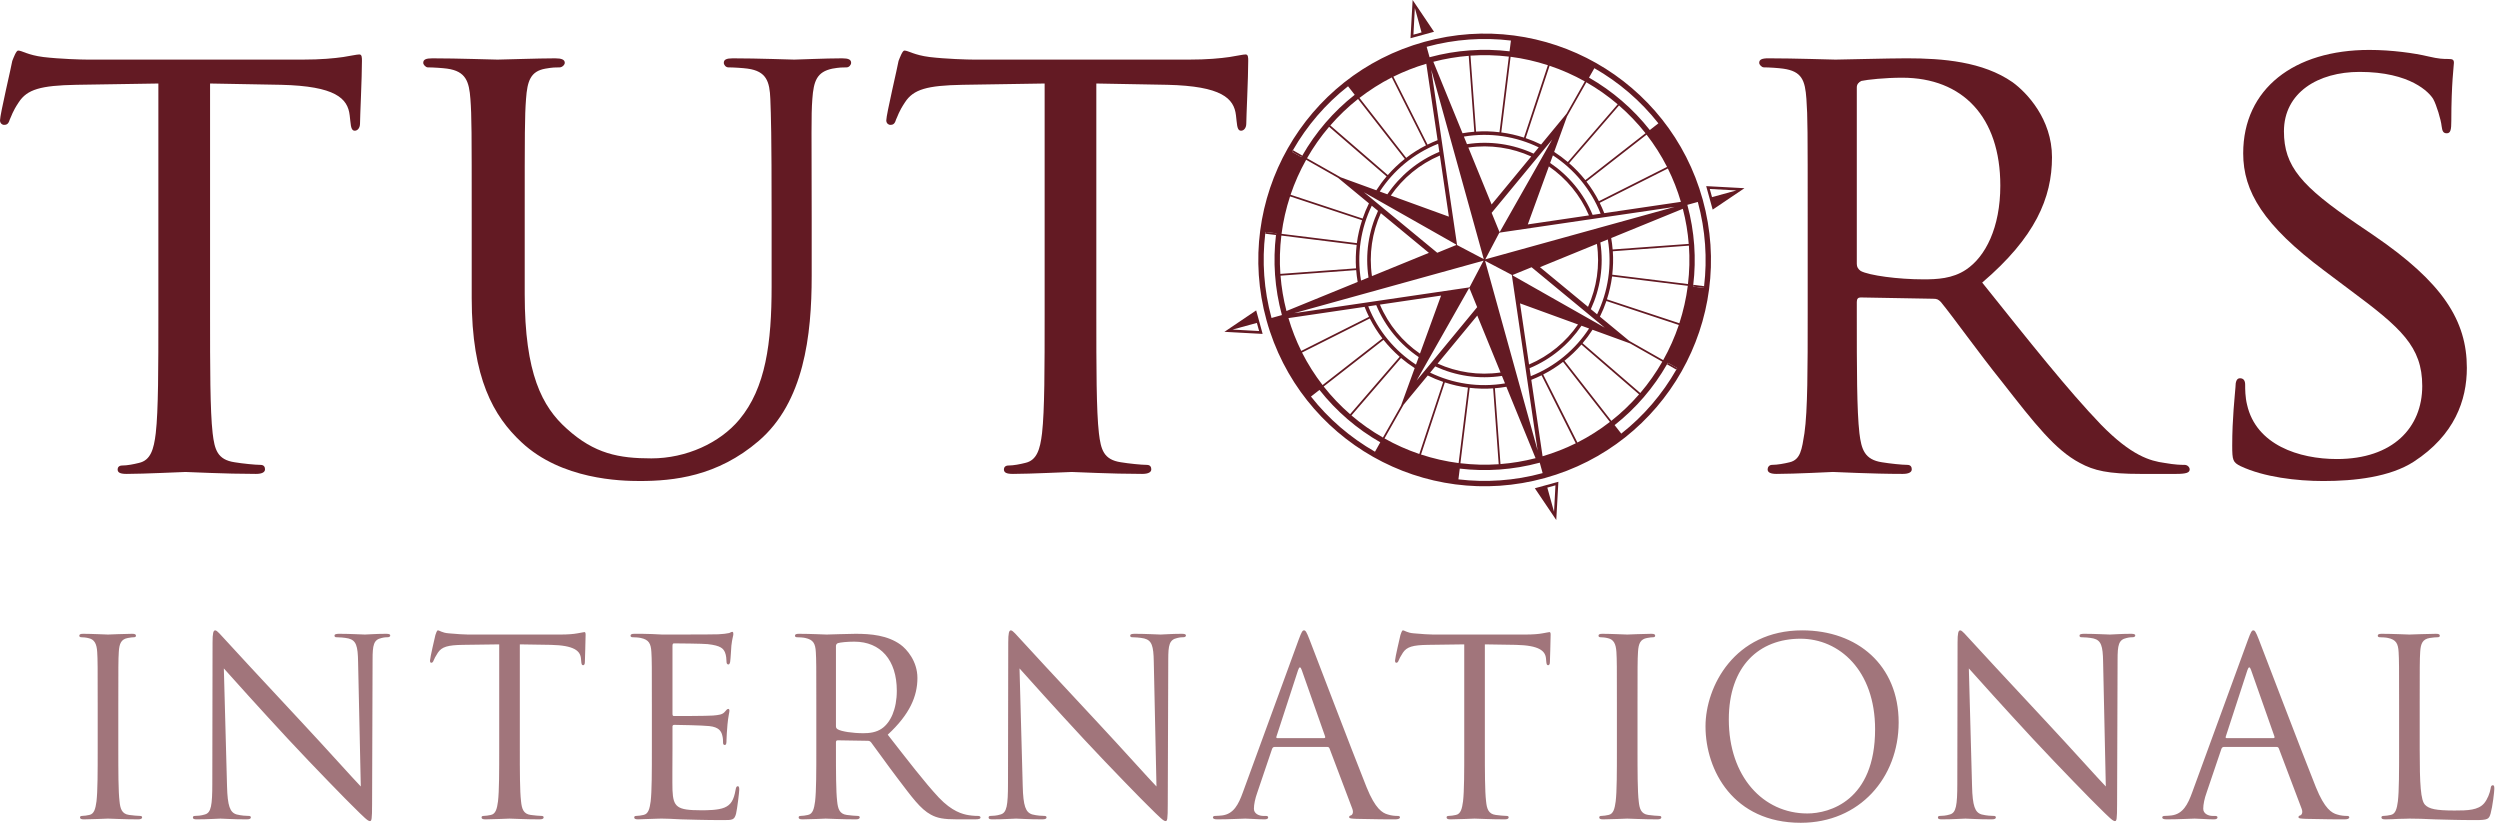 <svg width="158" height="52" viewBox="0 0 158 52" fill="none" xmlns="http://www.w3.org/2000/svg">
<path fill-rule="evenodd" clip-rule="evenodd" d="M82.305 9.833L81.713 9.493C81.703 9.51 81.692 9.526 81.684 9.542C81.674 9.558 81.664 9.576 81.654 9.593L82.252 9.93C82.27 9.898 82.288 9.865 82.305 9.833Z" fill="#631a23"/>
<path fill-rule="evenodd" clip-rule="evenodd" d="M80.655 14.743L79.977 14.659C79.972 14.697 79.969 14.734 79.964 14.771L80.643 14.854C80.648 14.816 80.651 14.779 80.655 14.743Z" fill="#631a23"/>
<path fill-rule="evenodd" clip-rule="evenodd" d="M105.354 23.024L105.944 23.36C105.954 23.345 105.965 23.329 105.973 23.313C105.983 23.297 105.992 23.28 106.001 23.263L105.41 22.927C105.391 22.959 105.373 22.992 105.354 23.024Z" fill="#631a23"/>
<path fill-rule="evenodd" clip-rule="evenodd" d="M107.002 18.113L107.684 18.198C107.69 18.16 107.693 18.122 107.697 18.086L107.014 18.002C107.01 18.04 107.006 18.076 107.002 18.113Z" fill="#631a23"/>
<path fill-rule="evenodd" clip-rule="evenodd" d="M107.698 18.085C107.694 18.122 107.69 18.16 107.685 18.198L107.002 18.113C107.006 18.077 107.01 18.04 107.014 18.002C107.211 16.354 107.101 14.643 106.64 12.946L107.302 12.763C107.788 14.55 107.905 16.351 107.698 18.085ZM106.679 17.953L101.894 17.361C101.95 16.875 101.966 16.379 101.93 15.88L106.739 15.525C106.797 16.344 106.775 17.155 106.679 17.953ZM106.136 20.43L101.558 18.917C101.709 18.449 101.819 17.966 101.884 17.473L106.669 18.064C106.565 18.872 106.384 19.663 106.136 20.43ZM105.114 22.761L102.97 21.545L101.115 20.014C101.273 19.694 101.41 19.364 101.525 19.024L106.102 20.538C105.842 21.309 105.511 22.053 105.114 22.761ZM105.972 23.313C105.964 23.328 105.954 23.345 105.944 23.36C105.063 24.907 103.885 26.286 102.464 27.405L102.043 26.867C103.394 25.803 104.513 24.493 105.353 23.024C105.372 22.992 105.39 22.959 105.409 22.927L106.001 23.263C105.993 23.28 105.982 23.297 105.972 23.313ZM98.875 22.801C99.265 22.491 99.622 22.148 99.945 21.777L103.59 24.924C103.061 25.532 102.476 26.093 101.836 26.597L98.875 22.801ZM99.692 27.967L97.529 23.668C97.977 23.439 98.396 23.171 98.785 22.87L101.746 26.665C101.111 27.158 100.425 27.595 99.692 27.967ZM97.491 28.836L96.778 24.006C97 23.919 97.215 23.823 97.427 23.719L99.588 28.017C98.925 28.346 98.225 28.62 97.491 28.836ZM92.172 30.296L92.257 29.616C93.904 29.812 95.615 29.702 97.313 29.241L97.495 29.901C95.708 30.388 93.907 30.503 92.172 30.296ZM91.315 24.169C91.787 24.323 92.274 24.435 92.774 24.499L92.185 29.266C91.373 29.161 90.576 28.978 89.808 28.726L91.315 24.169ZM87.5 27.709L88.711 25.573L90.234 23.731C90.549 23.886 90.875 24.022 91.209 24.135L89.7 28.692C88.937 28.433 88.2 28.104 87.5 27.709ZM85.412 26.255L88.545 22.625C88.819 22.857 89.108 23.071 89.408 23.264L88.544 25.639L87.401 27.653C86.697 27.251 86.031 26.784 85.412 26.255ZM86.899 28.549C85.351 27.663 83.971 26.484 82.853 25.062L83.391 24.642C84.455 25.992 85.764 27.113 87.234 27.954L86.899 28.549ZM86.571 20.127C86.799 20.576 87.068 20.997 87.369 21.387L83.587 24.336C83.096 23.7 82.659 23.013 82.288 22.281L86.571 20.127ZM81.429 20.104L86.243 19.394C86.326 19.61 86.421 19.82 86.522 20.025L82.239 22.178C81.915 21.523 81.644 20.829 81.429 20.104ZM80.93 17.423L85.711 17.072C85.731 17.321 85.762 17.569 85.804 17.819L81.304 19.656C81.112 18.911 80.988 18.165 80.93 17.423ZM80.36 20.096C79.873 18.307 79.756 16.505 79.963 14.772C79.968 14.734 79.972 14.696 79.976 14.659L80.655 14.743C80.651 14.779 80.647 14.816 80.642 14.854C80.446 16.502 80.555 18.213 81.016 19.912L80.36 20.096ZM80.981 14.888L85.741 15.479C85.684 15.965 85.668 16.459 85.701 16.959L80.919 17.31C80.862 16.493 80.886 15.683 80.981 14.888ZM81.531 12.413L86.083 13.918C85.931 14.387 85.818 14.871 85.753 15.366L80.994 14.778C81.098 13.969 81.28 13.179 81.531 12.413ZM82.549 10.097L84.567 11.242L86.517 12.852C86.364 13.162 86.23 13.484 86.119 13.813L81.564 12.307C81.823 11.541 82.154 10.801 82.549 10.097ZM81.654 9.593C81.665 9.575 81.674 9.558 81.683 9.542C81.692 9.526 81.703 9.51 81.713 9.493C82.597 7.948 83.775 6.569 85.197 5.452L85.618 5.991C84.267 7.054 83.147 8.364 82.306 9.833C82.288 9.865 82.27 9.898 82.252 9.93L81.654 9.593ZM88.782 10.043C88.392 10.351 88.034 10.694 87.709 11.064L84.076 7.928C84.604 7.321 85.189 6.76 85.828 6.256L88.782 10.043ZM87.962 4.893L90.121 9.187C89.675 9.414 89.259 9.678 88.872 9.976L85.919 6.188C86.552 5.7 87.233 5.263 87.962 4.893ZM90.142 4.029L90.856 8.858C90.639 8.944 90.426 9.037 90.221 9.139L88.061 4.846C88.721 4.519 89.415 4.245 90.142 4.029ZM95.49 2.563L95.404 3.243C93.758 3.047 92.047 3.155 90.348 3.617L90.165 2.958C91.953 2.47 93.756 2.354 95.49 2.563ZM96.314 8.695C95.849 8.545 95.37 8.434 94.881 8.369L95.469 3.589C96.274 3.692 97.063 3.873 97.825 4.121L96.314 8.695ZM100.161 5.144L99.006 7.184L97.398 9.133C97.081 8.978 96.756 8.842 96.423 8.729L97.934 4.156C98.707 4.415 99.453 4.747 100.161 5.144ZM102.237 6.591L99.087 10.24C98.812 10.007 98.524 9.793 98.223 9.599L99.035 7.358L100.258 5.2C100.958 5.601 101.621 6.066 102.237 6.591ZM100.764 4.31C102.313 5.196 103.691 6.373 104.81 7.795L104.268 8.219C103.205 6.867 101.895 5.747 100.426 4.905L100.764 4.31ZM101.05 12.716C100.824 12.273 100.559 11.86 100.262 11.475L104.064 8.51C104.553 9.141 104.988 9.821 105.358 10.548L101.05 12.716ZM106.233 12.757L101.39 13.471C101.304 13.247 101.205 13.03 101.1 12.818L105.408 10.65C105.739 11.316 106.017 12.021 106.233 12.757ZM106.355 13.196C106.547 13.935 106.67 14.677 106.728 15.414L101.919 15.767C101.899 15.527 101.87 15.286 101.828 15.045L106.355 13.196ZM93.871 16.39L94.758 14.704L105.843 13.074L93.871 16.39ZM100.542 19.539C101.136 18.256 101.366 16.797 101.142 15.325L101.614 15.132C101.894 16.79 101.627 18.434 100.936 19.865L100.542 19.539ZM97.326 16.885L100.924 15.414C101.126 16.802 100.912 18.176 100.363 19.392L97.326 16.885ZM95.611 17.415L95.605 17.376L96.796 16.89L101.421 20.709L95.611 17.415ZM100.648 20.84L103.02 21.703L105.058 22.858C104.656 23.558 104.191 24.222 103.665 24.838L100.019 21.691C100.247 21.421 100.457 21.137 100.648 20.84ZM96.67 23.27C98.037 22.701 99.16 21.753 99.95 20.586L100.429 20.76C99.561 22.087 98.295 23.158 96.744 23.774L96.67 23.27ZM96.066 19.173L99.731 20.507C98.975 21.6 97.916 22.49 96.635 23.036L96.066 19.173ZM93.857 16.485L95.546 17.373L97.178 28.467L93.857 16.485ZM94.477 24.537C94.718 24.516 94.961 24.488 95.203 24.444L97.048 28.957C96.307 29.148 95.565 29.271 94.83 29.329L94.477 24.537ZM94.367 24.547L94.718 29.339C93.903 29.397 93.092 29.372 92.298 29.277L92.885 24.511C93.372 24.567 93.866 24.582 94.367 24.547ZM90.707 23.158C91.992 23.752 93.451 23.982 94.923 23.758L95.116 24.23C93.457 24.509 91.814 24.243 90.383 23.55L90.707 23.158ZM92.837 18.222L92.87 18.217L93.357 19.412L89.531 24.051L92.837 18.222ZM91.076 18.681L89.742 22.349C88.647 21.595 87.756 20.535 87.211 19.251L91.076 18.681ZM94.834 23.541C93.445 23.741 92.071 23.527 90.857 22.978L93.364 19.942L94.834 23.541ZM93.76 16.473L92.874 18.161L81.789 19.792L93.76 16.473ZM87.091 13.326C86.497 14.609 86.267 16.067 86.491 17.538L86.016 17.732C85.739 16.076 86.003 14.432 86.696 13L87.091 13.326ZM90.307 15.98L86.707 17.45C86.507 16.061 86.721 14.688 87.269 13.473L90.307 15.98ZM92.028 15.453L92.034 15.486L90.835 15.975L86.199 12.149L92.028 15.453ZM90.965 9.598C89.597 10.165 88.472 11.113 87.681 12.28L87.201 12.105C88.069 10.775 89.335 9.705 90.889 9.088L90.965 9.598ZM91.568 13.692L87.9 12.359C88.655 11.265 89.714 10.375 90.999 9.829L91.568 13.692ZM93.774 16.375L92.087 15.488L90.456 4.408L93.774 16.375ZM93.176 8.326C92.927 8.347 92.679 8.377 92.431 8.42L90.587 3.905C91.333 3.712 92.08 3.586 92.823 3.528L93.176 8.326ZM93.287 8.317L92.934 3.517C93.753 3.46 94.563 3.483 95.359 3.578L94.768 8.357C94.282 8.299 93.787 8.283 93.287 8.317ZM96.922 9.708C95.639 9.115 94.182 8.885 92.713 9.11L92.517 8.633C94.173 8.354 95.816 8.621 97.247 9.314L96.922 9.708ZM94.27 12.923L92.8 9.325C94.186 9.125 95.558 9.339 96.774 9.888L94.27 12.923ZM94.795 14.645L94.762 14.651L94.272 13.452L98.098 8.82L94.795 14.645ZM100.422 13.613L96.557 14.183L97.89 10.517C98.984 11.271 99.876 12.331 100.422 13.613ZM99.17 10.313L102.32 6.665C102.929 7.193 103.491 7.78 103.997 8.419L100.195 11.384C99.886 10.995 99.542 10.637 99.17 10.313ZM101.16 13.505L100.654 13.58C100.083 12.211 99.136 11.088 97.968 10.298L98.143 9.819C99.471 10.687 100.542 11.953 101.16 13.505ZM84.734 11.207L82.603 10.001C83.004 9.297 83.472 8.632 83.999 8.014L87.633 11.15C87.395 11.427 87.18 11.72 86.984 12.026L84.734 11.207ZM88.458 22.549L85.326 26.178C84.719 25.651 84.16 25.065 83.656 24.427L87.437 21.479C87.746 21.869 88.09 22.225 88.458 22.549ZM86.473 19.361L86.978 19.285C87.547 20.654 88.493 21.778 89.662 22.568L89.489 23.044C88.16 22.178 87.09 20.913 86.473 19.361ZM90.022 2.644C82.406 4.748 77.941 12.625 80.044 20.24C82.152 27.852 90.029 32.318 97.638 30.211C105.254 28.109 109.72 20.23 107.613 12.618C105.509 5.006 97.632 0.538 90.022 2.644Z" fill="#631a23"/>
<path fill-rule="evenodd" clip-rule="evenodd" d="M89.418 0.513L89.422 0.517L89.841 2.049L89.329 2.191L89.418 0.513ZM90.63 2.008L89.278 0L89.144 2.415L89.259 2.385L90.63 2.008Z" fill="#631a23"/>
<path fill-rule="evenodd" clip-rule="evenodd" d="M77.897 20.829L79.434 20.408L79.576 20.921L77.897 20.829ZM79.39 19.617L77.384 20.972L79.797 21.103L79.767 20.987L79.39 19.617Z" fill="#631a23"/>
<path fill-rule="evenodd" clip-rule="evenodd" d="M98.215 32.346L97.79 30.817L98.305 30.673L98.215 32.346ZM98.373 30.48L97.002 30.858L98.356 32.866L98.49 30.45L98.373 30.48Z" fill="#631a23"/>
<path fill-rule="evenodd" clip-rule="evenodd" d="M108.2 12.458L108.057 11.942L109.735 12.035L109.731 12.038L108.2 12.458ZM107.833 11.763L107.862 11.877L108.241 13.248L110.25 11.894L107.833 11.763Z" fill="#631a23"/>
<path fill-rule="evenodd" clip-rule="evenodd" d="M13.276 19.862C13.276 23.212 13.276 25.948 13.439 27.378C13.562 28.399 13.726 29.052 14.829 29.215C15.318 29.297 16.136 29.38 16.462 29.38C16.708 29.38 16.748 29.543 16.748 29.665C16.748 29.829 16.584 29.951 16.177 29.951C14.215 29.951 11.928 29.829 11.723 29.829C11.56 29.829 9.07 29.951 8.006 29.951C7.598 29.951 7.434 29.87 7.434 29.665C7.434 29.543 7.516 29.42 7.721 29.42C8.047 29.42 8.456 29.338 8.782 29.256C9.518 29.093 9.722 28.399 9.844 27.378C10.009 25.948 10.009 23.212 10.009 19.862V5.278L4.82 5.36C2.573 5.402 1.717 5.646 1.185 6.463C0.776 7.076 0.735 7.32 0.613 7.566C0.531 7.852 0.408 7.893 0.245 7.893C0.163 7.893 0 7.811 0 7.607C0 7.239 0.735 4.135 0.776 3.849C0.859 3.644 1.022 3.195 1.145 3.195C1.389 3.195 1.756 3.481 2.738 3.604C3.758 3.727 5.148 3.767 5.555 3.767H19.117C20.302 3.767 21.118 3.686 21.691 3.604C22.222 3.522 22.548 3.441 22.713 3.441C22.875 3.441 22.875 3.644 22.875 3.849C22.875 4.911 22.753 7.403 22.753 7.811C22.753 8.097 22.59 8.261 22.425 8.261C22.263 8.261 22.181 8.137 22.14 7.648L22.099 7.28C21.976 6.218 21.201 5.442 17.769 5.36L13.276 5.278V19.862Z" fill="#631a23"/>
<path fill-rule="evenodd" clip-rule="evenodd" d="M29.812 13.734C29.812 8.342 29.812 7.362 29.73 6.259C29.65 5.156 29.445 4.503 28.261 4.338C27.975 4.298 27.362 4.258 27.035 4.258C26.912 4.258 26.749 4.094 26.749 3.971C26.749 3.767 26.912 3.686 27.32 3.686C28.955 3.686 31.12 3.767 31.446 3.767C31.772 3.767 34.02 3.686 35.082 3.686C35.491 3.686 35.694 3.767 35.694 3.971C35.694 4.094 35.531 4.258 35.368 4.258C35.122 4.258 34.919 4.258 34.47 4.338C33.53 4.503 33.326 5.115 33.245 6.259C33.162 7.362 33.162 8.342 33.162 13.734V18.595C33.162 23.62 34.265 25.703 35.817 27.091C37.573 28.685 39.126 28.97 41.169 28.97C43.373 28.97 45.499 27.99 46.724 26.52C48.398 24.518 48.766 21.659 48.766 18.105V13.734C48.766 8.342 48.726 7.362 48.685 6.259C48.644 5.156 48.44 4.503 47.255 4.338C46.969 4.298 46.356 4.258 46.03 4.258C45.866 4.258 45.745 4.094 45.745 3.971C45.745 3.767 45.907 3.686 46.315 3.686C47.908 3.686 49.991 3.767 50.197 3.767C50.441 3.767 52.157 3.686 53.22 3.686C53.626 3.686 53.791 3.767 53.791 3.971C53.791 4.094 53.667 4.258 53.505 4.258C53.259 4.258 53.056 4.258 52.606 4.338C51.626 4.544 51.422 5.115 51.34 6.259C51.258 7.362 51.299 8.342 51.299 13.734V17.451C51.299 21.21 50.808 25.417 47.949 27.868C45.336 30.114 42.558 30.4 40.433 30.4C39.248 30.4 35.491 30.319 32.958 27.949C31.202 26.315 29.812 23.905 29.812 18.84V13.734Z" fill="#631a23"/>
<path fill-rule="evenodd" clip-rule="evenodd" d="M69.288 19.862C69.288 23.212 69.288 25.948 69.451 27.378C69.575 28.399 69.737 29.052 70.841 29.215C71.331 29.297 72.148 29.38 72.475 29.38C72.719 29.38 72.761 29.543 72.761 29.665C72.761 29.829 72.597 29.951 72.189 29.951C70.228 29.951 67.941 29.829 67.736 29.829C67.572 29.829 65.082 29.951 64.018 29.951C63.611 29.951 63.447 29.87 63.447 29.665C63.447 29.543 63.529 29.42 63.734 29.42C64.06 29.42 64.468 29.338 64.795 29.256C65.53 29.093 65.735 28.399 65.857 27.378C66.021 25.948 66.021 23.212 66.021 19.862V5.278L60.832 5.36C58.585 5.402 57.729 5.646 57.197 6.463C56.789 7.076 56.748 7.32 56.625 7.566C56.544 7.852 56.422 7.893 56.258 7.893C56.175 7.893 56.013 7.811 56.013 7.607C56.013 7.239 56.748 4.135 56.789 3.849C56.871 3.644 57.034 3.195 57.157 3.195C57.402 3.195 57.769 3.481 58.75 3.604C59.771 3.727 61.16 3.767 61.567 3.767H75.13C76.315 3.767 77.131 3.686 77.703 3.604C78.234 3.522 78.56 3.441 78.725 3.441C78.888 3.441 78.888 3.644 78.888 3.849C78.888 4.911 78.765 7.403 78.765 7.811C78.765 8.097 78.602 8.261 78.438 8.261C78.275 8.261 78.194 8.137 78.152 7.648L78.112 7.28C77.988 6.218 77.213 5.442 73.782 5.36L69.288 5.278V19.862Z" fill="#631a23"/>
<path fill-rule="evenodd" clip-rule="evenodd" d="M117.35 16.675C117.35 16.88 117.432 17.002 117.596 17.125C118.126 17.41 119.964 17.655 121.558 17.655C122.416 17.655 123.396 17.615 124.253 17.042C125.48 16.225 126.42 14.388 126.42 11.732C126.42 7.402 124.05 4.911 120.211 4.911C119.148 4.911 118.004 5.033 117.638 5.115C117.473 5.197 117.35 5.319 117.35 5.523V16.675ZM114.246 13.733C114.246 8.341 114.246 7.362 114.165 6.258C114.083 5.074 113.878 4.502 112.693 4.339C112.408 4.298 111.796 4.257 111.47 4.257C111.347 4.257 111.182 4.094 111.182 3.971C111.182 3.767 111.347 3.685 111.753 3.685C113.389 3.685 115.799 3.767 116.003 3.767C116.371 3.767 119.394 3.685 120.497 3.685C122.783 3.685 125.316 3.889 127.195 5.197C128.094 5.85 129.686 7.525 129.686 9.935C129.686 12.509 128.625 15 125.275 17.859C128.216 21.535 130.708 24.681 132.792 26.846C134.71 28.807 135.897 29.134 136.794 29.256C137.49 29.379 137.857 29.379 138.061 29.379C138.264 29.379 138.388 29.543 138.388 29.665C138.388 29.869 138.184 29.951 137.529 29.951H135.283C133.24 29.951 132.342 29.747 131.443 29.256C129.892 28.44 128.584 26.765 126.542 24.15C125.03 22.271 123.437 20.024 122.661 19.085C122.498 18.922 122.416 18.881 122.172 18.881L117.596 18.799C117.432 18.799 117.35 18.881 117.35 19.085V19.902C117.35 23.251 117.35 25.948 117.515 27.377C117.638 28.399 117.841 29.052 118.944 29.216C119.433 29.297 120.211 29.379 120.537 29.379C120.782 29.379 120.823 29.543 120.823 29.665C120.823 29.828 120.66 29.951 120.25 29.951C118.289 29.951 116.003 29.828 115.84 29.828C115.799 29.828 113.389 29.951 112.286 29.951C111.919 29.951 111.714 29.869 111.714 29.665C111.714 29.543 111.796 29.379 111.999 29.379C112.326 29.379 112.775 29.297 113.102 29.216C113.797 29.052 113.878 28.399 114.041 27.377C114.246 25.948 114.246 23.211 114.246 19.861V13.733Z" fill="#631a23"/>
<path fill-rule="evenodd" clip-rule="evenodd" d="M141.607 29.461C141.116 29.216 141.076 29.093 141.076 28.154C141.076 26.438 141.24 25.05 141.281 24.477C141.281 24.11 141.363 23.906 141.566 23.906C141.77 23.906 141.894 24.028 141.894 24.314C141.894 24.6 141.894 25.091 142.015 25.581C142.588 28.113 145.284 29.011 147.694 29.011C151.248 29.011 153.086 27.01 153.086 24.395C153.086 21.904 151.738 20.72 148.551 18.351L146.918 17.125C143.038 14.225 141.77 12.101 141.77 9.691C141.77 5.605 144.998 3.155 149.736 3.155C151.166 3.155 152.596 3.359 153.453 3.563C154.148 3.727 154.434 3.727 154.72 3.727C155.006 3.727 155.087 3.767 155.087 3.972C155.087 4.134 154.923 5.278 154.923 7.649C154.923 8.179 154.883 8.424 154.637 8.424C154.393 8.424 154.352 8.26 154.311 7.975C154.27 7.566 153.984 6.626 153.78 6.259C153.535 5.85 152.35 4.544 149.124 4.544C146.508 4.544 144.345 5.85 144.345 8.301C144.345 10.508 145.447 11.774 149.001 14.184L150.022 14.878C154.393 17.86 155.905 20.27 155.905 23.252C155.905 25.294 155.128 27.501 152.555 29.176C151.044 30.155 148.797 30.401 146.836 30.401C145.16 30.401 143.078 30.155 141.607 29.461Z" fill="#631a23"/>
<path opacity="0.6" d="M7.477 44.555V47.285C7.477 48.774 7.477 49.999 7.555 50.651C7.601 51.1 7.694 51.442 8.16 51.504C8.377 51.535 8.718 51.566 8.858 51.566C8.951 51.566 8.982 51.612 8.982 51.659C8.982 51.736 8.904 51.783 8.733 51.783C7.88 51.783 6.903 51.736 6.826 51.736C6.748 51.736 5.771 51.783 5.305 51.783C5.135 51.783 5.057 51.752 5.057 51.659C5.057 51.612 5.088 51.566 5.181 51.566C5.321 51.566 5.507 51.535 5.647 51.504C5.957 51.442 6.034 51.1 6.097 50.651C6.174 49.999 6.174 48.774 6.174 47.285V44.555C6.174 42.135 6.174 41.701 6.143 41.204C6.112 40.677 5.957 40.413 5.616 40.336C5.445 40.289 5.243 40.274 5.135 40.274C5.073 40.274 5.011 40.243 5.011 40.181C5.011 40.087 5.088 40.056 5.259 40.056C5.771 40.056 6.748 40.103 6.826 40.103C6.903 40.103 7.88 40.056 8.346 40.056C8.516 40.056 8.594 40.087 8.594 40.181C8.594 40.243 8.532 40.274 8.47 40.274C8.361 40.274 8.268 40.289 8.082 40.32C7.663 40.398 7.539 40.661 7.508 41.204C7.477 41.701 7.477 42.135 7.477 44.555ZM14.147 42.244L14.348 49.673C14.38 50.945 14.535 51.349 14.953 51.473C15.248 51.55 15.589 51.566 15.729 51.566C15.806 51.566 15.853 51.597 15.853 51.659C15.853 51.752 15.76 51.783 15.574 51.783C14.69 51.783 14.069 51.736 13.93 51.736C13.79 51.736 13.139 51.783 12.441 51.783C12.286 51.783 12.192 51.767 12.192 51.659C12.192 51.597 12.239 51.566 12.316 51.566C12.441 51.566 12.72 51.55 12.953 51.473C13.34 51.364 13.418 50.914 13.418 49.503L13.433 40.615C13.433 40.01 13.48 39.839 13.604 39.839C13.728 39.839 13.992 40.181 14.147 40.336C14.38 40.599 16.691 43.097 19.079 45.656C20.615 47.3 22.306 49.193 22.802 49.705L22.631 41.825C22.616 40.817 22.507 40.475 22.026 40.351C21.747 40.289 21.391 40.274 21.267 40.274C21.158 40.274 21.142 40.227 21.142 40.165C21.142 40.072 21.267 40.056 21.453 40.056C22.151 40.056 22.895 40.103 23.066 40.103C23.236 40.103 23.748 40.056 24.384 40.056C24.555 40.056 24.663 40.072 24.663 40.165C24.663 40.227 24.601 40.274 24.493 40.274C24.415 40.274 24.307 40.274 24.12 40.32C23.609 40.429 23.547 40.77 23.547 41.701L23.516 50.79C23.516 51.814 23.485 51.892 23.376 51.892C23.252 51.892 23.066 51.721 22.244 50.899C22.073 50.744 19.839 48.464 18.195 46.695C16.396 44.756 14.643 42.802 14.147 42.244ZM32.853 40.724V47.285C32.853 48.774 32.853 49.999 32.931 50.651C32.977 51.1 33.071 51.442 33.536 51.504C33.753 51.535 34.094 51.566 34.234 51.566C34.327 51.566 34.358 51.612 34.358 51.659C34.358 51.736 34.28 51.783 34.11 51.783C33.257 51.783 32.279 51.736 32.202 51.736C32.124 51.736 31.147 51.783 30.682 51.783C30.511 51.783 30.434 51.752 30.434 51.659C30.434 51.612 30.465 51.566 30.558 51.566C30.697 51.566 30.883 51.535 31.023 51.504C31.333 51.442 31.411 51.1 31.473 50.651C31.55 49.999 31.55 48.774 31.55 47.285V40.724L29.255 40.755C28.293 40.77 27.921 40.879 27.673 41.251C27.502 41.515 27.455 41.623 27.409 41.732C27.362 41.856 27.316 41.887 27.254 41.887C27.207 41.887 27.176 41.84 27.176 41.747C27.176 41.592 27.486 40.258 27.517 40.134C27.549 40.041 27.61 39.839 27.673 39.839C27.781 39.839 27.936 39.995 28.355 40.026C28.805 40.072 29.394 40.103 29.581 40.103H35.397C35.894 40.103 36.25 40.072 36.498 40.026C36.731 39.995 36.871 39.948 36.933 39.948C37.01 39.948 37.01 40.041 37.01 40.134C37.01 40.599 36.964 41.67 36.964 41.84C36.964 41.98 36.917 42.042 36.855 42.042C36.778 42.042 36.747 41.995 36.731 41.778L36.716 41.608C36.669 41.142 36.297 40.785 34.808 40.755L32.853 40.724ZM41.198 47.285V44.555C41.198 42.135 41.198 41.701 41.167 41.204C41.136 40.677 41.012 40.429 40.5 40.32C40.376 40.289 40.113 40.274 39.973 40.274C39.911 40.274 39.849 40.243 39.849 40.181C39.849 40.087 39.926 40.056 40.097 40.056C40.454 40.056 40.873 40.056 41.214 40.072L41.85 40.103C41.958 40.103 45.045 40.103 45.402 40.087C45.697 40.072 45.945 40.041 46.069 40.01C46.146 39.995 46.209 39.932 46.286 39.932C46.333 39.932 46.348 39.995 46.348 40.072C46.348 40.181 46.27 40.367 46.224 40.801C46.209 40.956 46.177 41.639 46.146 41.825C46.131 41.902 46.1 41.995 46.038 41.995C45.945 41.995 45.914 41.918 45.914 41.794C45.914 41.685 45.898 41.422 45.821 41.235C45.712 40.987 45.557 40.801 44.719 40.708C44.456 40.677 42.765 40.661 42.594 40.661C42.532 40.661 42.501 40.708 42.501 40.817V45.098C42.501 45.206 42.517 45.253 42.594 45.253C42.796 45.253 44.704 45.253 45.061 45.222C45.433 45.191 45.65 45.16 45.79 45.005C45.898 44.88 45.96 44.803 46.022 44.803C46.069 44.803 46.1 44.834 46.1 44.927C46.1 45.02 46.022 45.284 45.976 45.796C45.945 46.106 45.914 46.68 45.914 46.788C45.914 46.913 45.914 47.083 45.805 47.083C45.728 47.083 45.697 47.021 45.697 46.944C45.697 46.788 45.697 46.633 45.635 46.432C45.572 46.215 45.433 45.951 44.828 45.889C44.409 45.842 42.874 45.811 42.61 45.811C42.532 45.811 42.501 45.858 42.501 45.92V47.285C42.501 47.812 42.486 49.611 42.501 49.937C42.548 51.007 42.781 51.209 44.301 51.209C44.704 51.209 45.386 51.209 45.79 51.038C46.193 50.868 46.379 50.558 46.488 49.922C46.519 49.751 46.55 49.689 46.627 49.689C46.72 49.689 46.72 49.813 46.72 49.922C46.72 50.046 46.596 51.1 46.519 51.426C46.41 51.83 46.286 51.83 45.681 51.83C44.518 51.83 43.665 51.798 43.06 51.783C42.455 51.752 42.083 51.736 41.85 51.736C41.819 51.736 41.555 51.736 41.229 51.752C40.919 51.752 40.562 51.783 40.33 51.783C40.159 51.783 40.082 51.752 40.082 51.659C40.082 51.612 40.113 51.566 40.206 51.566C40.345 51.566 40.531 51.535 40.671 51.504C40.981 51.442 41.059 51.1 41.121 50.651C41.198 49.999 41.198 48.774 41.198 47.285ZM51.591 47.285V44.555C51.591 42.135 51.591 41.701 51.56 41.204C51.529 40.677 51.405 40.429 50.893 40.32C50.769 40.289 50.505 40.274 50.365 40.274C50.303 40.274 50.241 40.243 50.241 40.181C50.241 40.087 50.319 40.056 50.49 40.056C51.188 40.056 52.165 40.103 52.242 40.103C52.413 40.103 53.592 40.056 54.073 40.056C55.05 40.056 56.089 40.15 56.911 40.739C57.299 41.018 57.981 41.778 57.981 42.849C57.981 43.996 57.501 45.144 56.105 46.432C57.377 48.06 58.431 49.441 59.331 50.403C60.169 51.287 60.836 51.457 61.223 51.519C61.518 51.566 61.735 51.566 61.828 51.566C61.906 51.566 61.968 51.612 61.968 51.659C61.968 51.752 61.875 51.783 61.596 51.783H60.494C59.626 51.783 59.238 51.705 58.835 51.488C58.168 51.132 57.625 50.371 56.741 49.208C56.089 48.355 55.36 47.316 55.05 46.913C54.988 46.85 54.941 46.819 54.848 46.819L52.94 46.788C52.863 46.788 52.832 46.835 52.832 46.913V47.285C52.832 48.774 52.832 49.999 52.909 50.651C52.956 51.1 53.049 51.442 53.514 51.504C53.731 51.535 54.073 51.566 54.212 51.566C54.305 51.566 54.336 51.612 54.336 51.659C54.336 51.736 54.259 51.783 54.088 51.783C53.235 51.783 52.258 51.736 52.18 51.736C52.165 51.736 51.188 51.783 50.722 51.783C50.552 51.783 50.474 51.752 50.474 51.659C50.474 51.612 50.505 51.566 50.598 51.566C50.738 51.566 50.924 51.535 51.063 51.504C51.374 51.442 51.451 51.1 51.513 50.651C51.591 49.999 51.591 48.774 51.591 47.285ZM52.832 40.832V45.904C52.832 45.982 52.863 46.044 52.94 46.09C53.173 46.23 53.886 46.339 54.569 46.339C54.941 46.339 55.376 46.292 55.732 46.044C56.275 45.672 56.678 44.834 56.678 43.655C56.678 41.716 55.655 40.553 53.995 40.553C53.53 40.553 53.111 40.599 52.956 40.646C52.878 40.677 52.832 40.739 52.832 40.832ZM64.434 42.244L64.636 49.673C64.667 50.945 64.822 51.349 65.241 51.473C65.535 51.55 65.877 51.566 66.016 51.566C66.094 51.566 66.14 51.597 66.14 51.659C66.14 51.752 66.047 51.783 65.861 51.783C64.977 51.783 64.357 51.736 64.217 51.736C64.077 51.736 63.426 51.783 62.728 51.783C62.573 51.783 62.48 51.767 62.48 51.659C62.48 51.597 62.526 51.566 62.604 51.566C62.728 51.566 63.007 51.55 63.24 51.473C63.627 51.364 63.705 50.914 63.705 49.503L63.721 40.615C63.721 40.01 63.767 39.839 63.891 39.839C64.015 39.839 64.279 40.181 64.434 40.336C64.667 40.599 66.978 43.097 69.367 45.656C70.902 47.3 72.593 49.193 73.089 49.705L72.919 41.825C72.903 40.817 72.795 40.475 72.314 40.351C72.035 40.289 71.678 40.274 71.554 40.274C71.445 40.274 71.43 40.227 71.43 40.165C71.43 40.072 71.554 40.056 71.74 40.056C72.438 40.056 73.182 40.103 73.353 40.103C73.524 40.103 74.035 40.056 74.671 40.056C74.842 40.056 74.951 40.072 74.951 40.165C74.951 40.227 74.889 40.274 74.78 40.274C74.703 40.274 74.594 40.274 74.408 40.32C73.896 40.429 73.834 40.77 73.834 41.701L73.803 50.79C73.803 51.814 73.772 51.892 73.663 51.892C73.539 51.892 73.353 51.721 72.531 50.899C72.36 50.744 70.127 48.464 68.483 46.695C66.683 44.756 64.93 42.802 64.434 42.244ZM78.549 50.077L82.07 40.444C82.257 39.932 82.319 39.839 82.412 39.839C82.505 39.839 82.567 39.917 82.753 40.398C82.986 40.987 85.421 47.393 86.367 49.751C86.925 51.132 87.375 51.38 87.701 51.473C87.934 51.55 88.166 51.566 88.321 51.566C88.414 51.566 88.477 51.581 88.477 51.659C88.477 51.752 88.337 51.783 88.166 51.783C87.934 51.783 86.801 51.783 85.731 51.752C85.436 51.736 85.266 51.736 85.266 51.643C85.266 51.581 85.312 51.55 85.374 51.535C85.467 51.504 85.56 51.364 85.467 51.116L84.025 47.3C83.994 47.238 83.963 47.207 83.885 47.207H80.55C80.473 47.207 80.426 47.254 80.395 47.331L79.465 50.077C79.325 50.465 79.247 50.837 79.247 51.116C79.247 51.426 79.573 51.566 79.837 51.566H79.992C80.1 51.566 80.147 51.597 80.147 51.659C80.147 51.752 80.054 51.783 79.914 51.783C79.542 51.783 78.875 51.736 78.704 51.736C78.534 51.736 77.681 51.783 76.952 51.783C76.75 51.783 76.657 51.752 76.657 51.659C76.657 51.597 76.719 51.566 76.796 51.566C76.905 51.566 77.122 51.55 77.246 51.535C77.96 51.442 78.27 50.852 78.549 50.077ZM80.721 46.649H83.683C83.761 46.649 83.761 46.602 83.746 46.54L82.272 42.352C82.194 42.12 82.117 42.12 82.039 42.352L80.674 46.54C80.643 46.618 80.674 46.649 80.721 46.649ZM93.843 40.724V47.285C93.843 48.774 93.843 49.999 93.921 50.651C93.967 51.1 94.061 51.442 94.526 51.504C94.743 51.535 95.084 51.566 95.224 51.566C95.317 51.566 95.348 51.612 95.348 51.659C95.348 51.736 95.27 51.783 95.1 51.783C94.247 51.783 93.269 51.736 93.192 51.736C93.114 51.736 92.137 51.783 91.672 51.783C91.501 51.783 91.424 51.752 91.424 51.659C91.424 51.612 91.455 51.566 91.548 51.566C91.687 51.566 91.873 51.535 92.013 51.504C92.323 51.442 92.401 51.1 92.463 50.651C92.54 49.999 92.54 48.774 92.54 47.285V40.724L90.245 40.755C89.283 40.77 88.911 40.879 88.663 41.251C88.492 41.515 88.445 41.623 88.399 41.732C88.352 41.856 88.306 41.887 88.244 41.887C88.197 41.887 88.166 41.84 88.166 41.747C88.166 41.592 88.477 40.258 88.507 40.134C88.538 40.041 88.601 39.839 88.663 39.839C88.771 39.839 88.926 39.995 89.345 40.026C89.795 40.072 90.384 40.103 90.57 40.103H96.387C96.883 40.103 97.24 40.072 97.489 40.026C97.721 39.995 97.861 39.948 97.923 39.948C98 39.948 98 40.041 98 40.134C98 40.599 97.954 41.67 97.954 41.84C97.954 41.98 97.907 42.042 97.845 42.042C97.768 42.042 97.737 41.995 97.721 41.778L97.706 41.608C97.659 41.142 97.287 40.785 95.798 40.755L93.843 40.724ZM103.491 44.555V47.285C103.491 48.774 103.491 49.999 103.569 50.651C103.615 51.1 103.708 51.442 104.174 51.504C104.391 51.535 104.732 51.566 104.872 51.566C104.965 51.566 104.996 51.612 104.996 51.659C104.996 51.736 104.918 51.783 104.748 51.783C103.895 51.783 102.917 51.736 102.84 51.736C102.762 51.736 101.785 51.783 101.32 51.783C101.149 51.783 101.072 51.752 101.072 51.659C101.072 51.612 101.103 51.566 101.196 51.566C101.335 51.566 101.521 51.535 101.661 51.504C101.971 51.442 102.049 51.1 102.111 50.651C102.188 49.999 102.188 48.774 102.188 47.285V44.555C102.188 42.135 102.188 41.701 102.157 41.204C102.126 40.677 101.971 40.413 101.63 40.336C101.459 40.289 101.258 40.274 101.149 40.274C101.087 40.274 101.025 40.243 101.025 40.181C101.025 40.087 101.103 40.056 101.273 40.056C101.785 40.056 102.762 40.103 102.84 40.103C102.917 40.103 103.895 40.056 104.36 40.056C104.531 40.056 104.608 40.087 104.608 40.181C104.608 40.243 104.546 40.274 104.484 40.274C104.375 40.274 104.282 40.289 104.096 40.32C103.677 40.398 103.553 40.661 103.522 41.204C103.491 41.701 103.491 42.135 103.491 44.555ZM107.788 45.904C107.788 43.391 109.618 39.839 113.899 39.839C117.389 39.839 119.995 42.042 119.995 45.656C119.995 49.131 117.544 52 113.806 52C109.556 52 107.788 48.696 107.788 45.904ZM109.261 45.47C109.261 49.084 111.433 51.411 114.225 51.411C115.621 51.411 118.506 50.604 118.506 46.09C118.506 42.368 116.242 40.367 113.791 40.367C111.2 40.367 109.261 42.073 109.261 45.47ZM124.431 42.244L124.633 49.673C124.664 50.945 124.819 51.349 125.238 51.473C125.533 51.55 125.874 51.566 126.014 51.566C126.091 51.566 126.138 51.597 126.138 51.659C126.138 51.752 126.045 51.783 125.858 51.783C124.974 51.783 124.354 51.736 124.214 51.736C124.075 51.736 123.423 51.783 122.725 51.783C122.57 51.783 122.477 51.767 122.477 51.659C122.477 51.597 122.524 51.566 122.601 51.566C122.725 51.566 123.004 51.55 123.237 51.473C123.625 51.364 123.702 50.914 123.702 49.503L123.718 40.615C123.718 40.01 123.764 39.839 123.889 39.839C124.013 39.839 124.276 40.181 124.431 40.336C124.664 40.599 126.975 43.097 129.364 45.656C130.9 47.3 132.59 49.193 133.087 49.705L132.916 41.825C132.901 40.817 132.792 40.475 132.311 40.351C132.032 40.289 131.675 40.274 131.551 40.274C131.442 40.274 131.427 40.227 131.427 40.165C131.427 40.072 131.551 40.056 131.737 40.056C132.435 40.056 133.18 40.103 133.35 40.103C133.521 40.103 134.033 40.056 134.669 40.056C134.839 40.056 134.948 40.072 134.948 40.165C134.948 40.227 134.886 40.274 134.777 40.274C134.7 40.274 134.591 40.274 134.405 40.32C133.893 40.429 133.831 40.77 133.831 41.701L133.8 50.79C133.8 51.814 133.769 51.892 133.661 51.892C133.536 51.892 133.35 51.721 132.528 50.899C132.358 50.744 130.124 48.464 128.48 46.695C126.681 44.756 124.928 42.802 124.431 42.244ZM138.547 50.077L142.068 40.444C142.254 39.932 142.316 39.839 142.409 39.839C142.502 39.839 142.564 39.917 142.75 40.398C142.983 40.987 145.418 47.393 146.364 49.751C146.923 51.132 147.372 51.38 147.698 51.473C147.931 51.55 148.164 51.566 148.319 51.566C148.412 51.566 148.474 51.581 148.474 51.659C148.474 51.752 148.334 51.783 148.164 51.783C147.931 51.783 146.799 51.783 145.728 51.752C145.434 51.736 145.263 51.736 145.263 51.643C145.263 51.581 145.309 51.55 145.372 51.535C145.465 51.504 145.558 51.364 145.465 51.116L144.022 47.3C143.991 47.238 143.96 47.207 143.882 47.207H140.548C140.47 47.207 140.423 47.254 140.392 47.331L139.462 50.077C139.322 50.465 139.245 50.837 139.245 51.116C139.245 51.426 139.57 51.566 139.834 51.566H139.989C140.098 51.566 140.144 51.597 140.144 51.659C140.144 51.752 140.051 51.783 139.912 51.783C139.539 51.783 138.872 51.736 138.702 51.736C138.531 51.736 137.678 51.783 136.949 51.783C136.747 51.783 136.654 51.752 136.654 51.659C136.654 51.597 136.716 51.566 136.794 51.566C136.902 51.566 137.12 51.55 137.244 51.535C137.957 51.442 138.267 50.852 138.547 50.077ZM140.718 46.649H143.681C143.758 46.649 143.758 46.602 143.743 46.54L142.269 42.352C142.192 42.12 142.114 42.12 142.037 42.352L140.672 46.54C140.641 46.618 140.672 46.649 140.718 46.649ZM152.925 44.555V47.316C152.925 49.596 152.988 50.589 153.267 50.868C153.515 51.116 153.918 51.225 155.128 51.225C155.95 51.225 156.633 51.209 157.005 50.759C157.207 50.511 157.362 50.123 157.408 49.829C157.424 49.705 157.455 49.627 157.548 49.627C157.625 49.627 157.641 49.689 157.641 49.86C157.641 50.03 157.532 50.961 157.408 51.411C157.3 51.767 157.253 51.83 156.431 51.83C155.314 51.83 154.508 51.798 153.856 51.783C153.205 51.752 152.724 51.736 152.274 51.736C152.212 51.736 151.948 51.752 151.638 51.752C151.328 51.767 150.987 51.783 150.754 51.783C150.583 51.783 150.506 51.752 150.506 51.659C150.506 51.612 150.537 51.566 150.63 51.566C150.769 51.566 150.956 51.535 151.095 51.504C151.405 51.442 151.483 51.1 151.545 50.651C151.623 49.999 151.623 48.774 151.623 47.285V44.555C151.623 42.135 151.623 41.701 151.592 41.204C151.56 40.677 151.436 40.429 150.925 40.32C150.8 40.289 150.537 40.274 150.397 40.274C150.335 40.274 150.273 40.243 150.273 40.181C150.273 40.087 150.351 40.056 150.521 40.056C151.219 40.056 152.196 40.103 152.274 40.103C152.352 40.103 153.484 40.056 153.949 40.056C154.12 40.056 154.197 40.087 154.197 40.181C154.197 40.243 154.135 40.274 154.073 40.274C153.965 40.274 153.748 40.289 153.561 40.32C153.112 40.398 152.988 40.661 152.956 41.204C152.925 41.701 152.925 42.135 152.925 44.555Z" fill="#631a23"/>
</svg>
